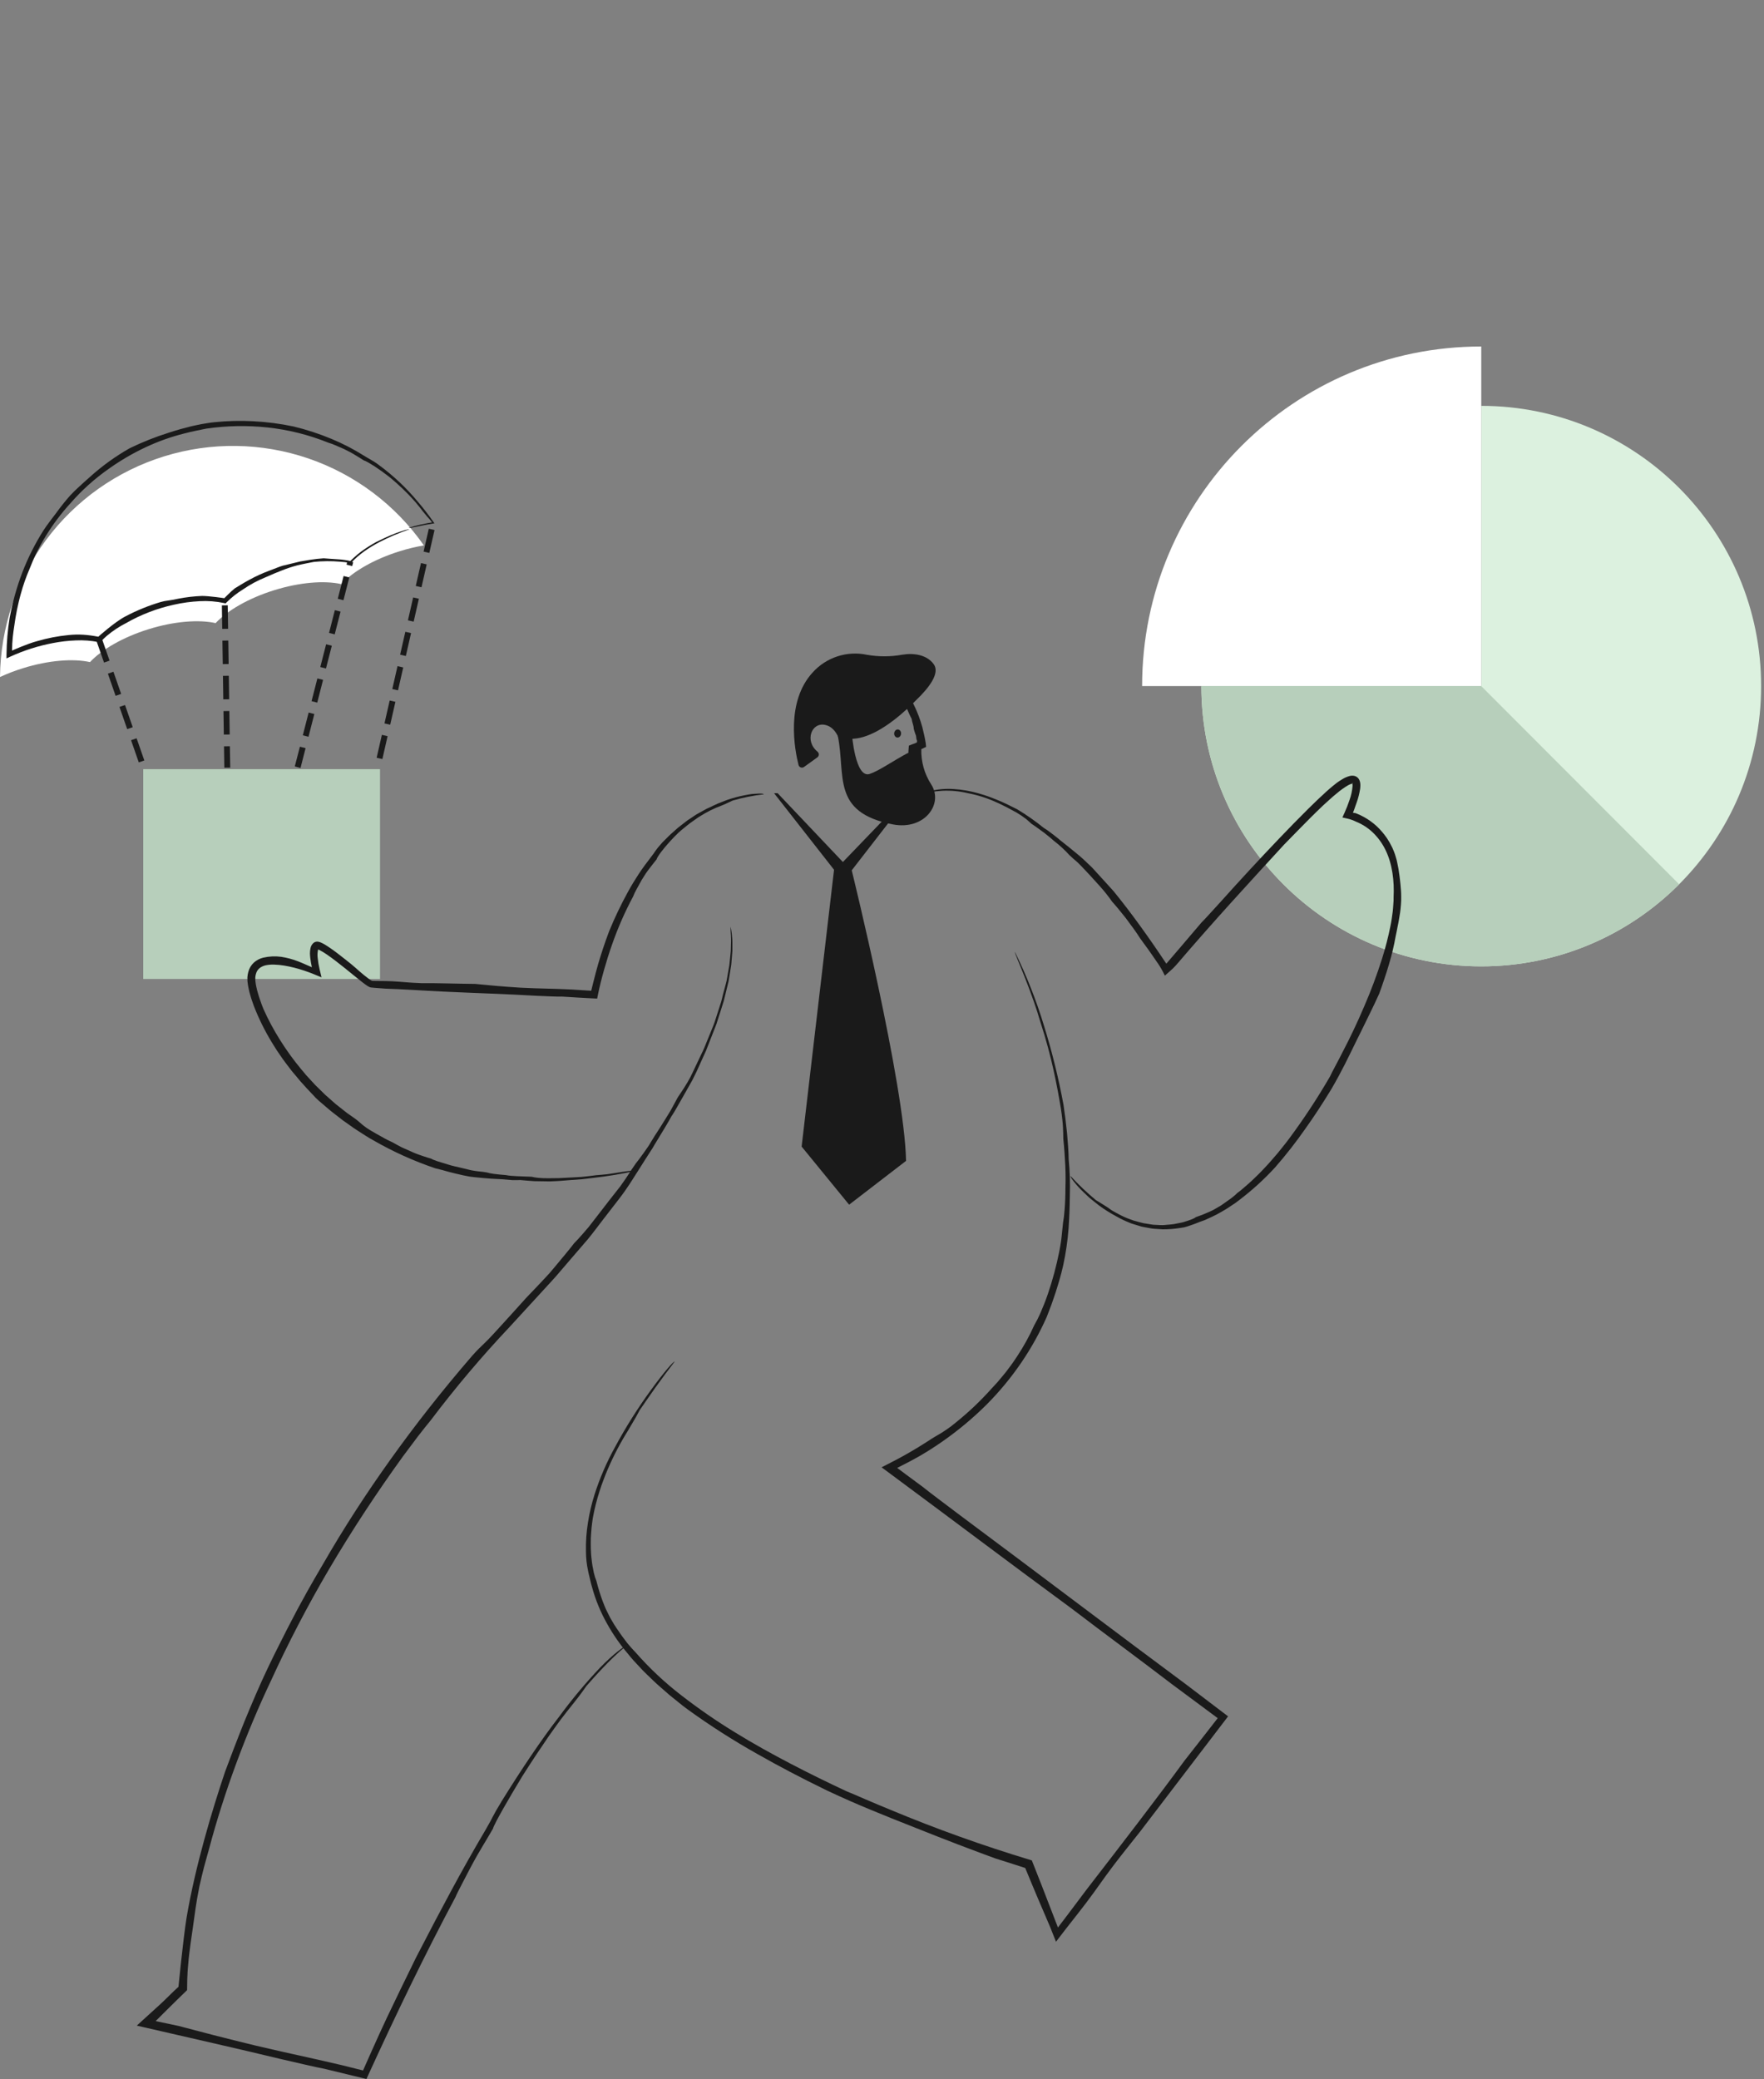 <?xml version="1.0" encoding="UTF-8" standalone="no"?>
<svg xmlns="http://www.w3.org/2000/svg" width="611" height="720" viewBox="0 0 611 720" fill="none">
    <rect x="0" y="0" width="611" height="720" fill="#808080" stroke="none"/>
    <style>
        @keyframes a0_t { 0% { transform: translate(-0.634px,120px); } 100% { transform: translate(-0.634px,120px); } }
        @keyframes a1_t { 0% { transform: translate(454.332px,178.805px) scale(1,1) translate(-454.966px,-58.806px); } 100% { transform: translate(454.332px,178.805px) scale(1,1) translate(-454.966px,-58.806px); } }
        @keyframes a2_t { 0% { transform: translate(-0.634px,120px); } 100% { transform: translate(-0.634px,120px); } }
        @keyframes a3_t { 0% { transform: translate(-0.634px,120px); } 100% { transform: translate(-0.634px,120px); } }
        @keyframes a4_t { 0% { transform: translate(-0.634px,120px); } 100% { transform: translate(-0.634px,120px); } }
        @keyframes a5_t { 0% { transform: translate(-0.634px,120px); } 100% { transform: translate(-0.634px,120px); } }
        @keyframes a6_t { 0% { transform: translate(290.975px,345.958px) skewX(0deg) skewY(0deg) translate(-291.608px,-225.958px); } 100% { transform: translate(290.975px,345.958px) skewX(0deg) skewY(0deg) translate(-291.608px,-225.958px); } }
        @keyframes a7_t { 0% { transform: translate(-0.634px,120px); } 100% { transform: translate(-0.634px,120px); } }
        @keyframes a8_t { 0% { transform: translate(-0.634px,120px); } 100% { transform: translate(-0.634px,120px); } }
        @keyframes a9_t { 0% { transform: translate(0px,145.762px); } 100% { transform: translate(0px,45.761px); } }
        @keyframes a10_t { 0% { transform: translate(-0.634px,-25.762px); } 100% { transform: translate(-0.634px,-25.762px); } }
        @keyframes a11_t { 0% { transform: translate(-0.634px,-25.762px); } 100% { transform: translate(-0.634px,-25.762px); } }
        @keyframes a12_t { 0% { transform: translate(-0.634px,-25.762px); } 100% { transform: translate(-0.634px,-25.762px); } }
        @keyframes a13_t { 0% { transform: translate(-0.634px,-25.762px); } 100% { transform: translate(-0.634px,-25.762px); } }
        @keyframes a14_t { 0% { transform: translate(112.224px,84.32px) scale(1,1) translate(-112.858px,-110.082px); } 100% { transform: translate(112.224px,85.32px) scale(0.9,0.9) translate(-112.858px,-110.082px); } }
        @keyframes a14_d { 0% { d: path('M104.72,145.975C104.72,145.975,105.242,143.935,106.481,139.097L104.511,138.592C103.272,143.43,102.741,145.428,102.741,145.428L104.72,145.975ZM107.49,135.156C108.103,132.763,108.784,130.105,109.508,127.275L107.538,126.771C106.814,129.6,106.133,132.259,105.52,134.652L107.49,135.156ZM110.518,123.335C111.171,120.783,111.849,118.135,112.536,115.454L110.566,114.949C109.879,117.631,109.201,120.278,108.548,122.83L110.518,123.335ZM113.545,111.513C114.221,108.872,114.899,106.226,115.563,103.632L113.593,103.127C112.929,105.722,112.251,108.367,111.575,111.008L113.545,111.513ZM116.572,99.692C117.275,96.945,117.954,94.294,118.591,91.81L116.621,91.305C115.985,93.789,115.306,96.441,114.603,99.187L116.572,99.692ZM119.6,87.87C120.383,84.81,121.071,82.124,121.618,79.989L119.648,79.484C119.101,81.619,118.413,84.305,117.63,87.365L119.6,87.87ZM122.627,76.048C122.831,75.251,122.974,74.694,122.974,74.694L121.004,74.189C121.004,74.189,120.862,74.746,120.657,75.543L122.627,76.048Z'); } 100% { d: path('M104.72,145.975C104.72,145.975,105.242,143.935,106.481,139.097L104.511,138.592C103.272,143.43,102.741,145.428,102.741,145.428L104.72,145.975ZM107.49,135.156C108.103,132.763,108.784,130.105,109.508,127.275L107.538,126.771C106.814,129.6,106.133,132.259,105.52,134.652L107.49,135.156ZM110.518,123.335C111.171,120.783,111.849,118.135,112.536,115.454L110.566,114.949C109.879,117.631,109.201,120.278,108.548,122.83L110.518,123.335ZM113.545,111.513C114.221,108.872,114.899,106.226,115.563,103.632L113.593,103.127C112.929,105.722,112.251,108.367,111.575,111.008L113.545,111.513ZM116.572,99.692C117.275,96.945,117.954,94.294,118.591,91.81L116.621,91.305C115.985,93.789,115.306,96.441,114.603,99.187L116.572,99.692ZM119.6,87.87C120.383,84.81,121.071,82.124,121.618,79.989L119.648,79.484C119.101,81.619,118.413,84.305,117.63,87.365L119.6,87.87ZM122.627,76.048C122.831,75.251,122.974,74.694,122.974,74.694L121.004,74.189C121.004,74.189,120.862,74.746,120.657,75.543L122.627,76.048Z'); } }
        @keyframes a15_t { 0% { transform: translate(-0.634px,-25.762px); } 100% { transform: translate(-0.634px,-25.762px); } }
        @keyframes a16_t { 0% { transform: translate(-0.634px,-25.762px); } 100% { transform: translate(-0.634px,-25.762px); } }
        @keyframes a17_t { 0% { transform: translate(-0.634px,120px); } 100% { transform: translate(-0.634px,120px); } }
    </style>
    <path d="M513.691,20.557L513.691,117.615L416.748,117.615C416.748,171.218,460.151,214.672,513.691,214.672C567.231,214.672,610.634,171.218,610.634,117.615C610.634,64.011,567.231,20.557,513.691,20.557L513.691,20.557Z" fill="#DCF1DF" stroke="#DCF1DF" stroke-width="0.001" stroke-miterlimit="10" transform="translate(513.057,237.614) translate(-513.691,-117.614)" style="animation: 1s linear both a0_t;"/>
    <path d="M513.701,0C448.823,0,396.23,52.656,396.23,117.611L513.701,117.611L513.701,0Z" fill="white" fill-opacity="1" transform="translate(454.332,178.805) translate(-454.966,-58.806)" style="animation: 1s linear both a1_t;"/>
    <path d="M513.691,214.669C526.424,214.685,539.035,212.182,550.799,207.304C562.563,202.426,573.247,195.268,582.24,186.241L513.691,117.611L416.748,117.611C416.748,171.215,460.151,214.669,513.691,214.669Z" fill="#B7CFBB" stroke-width="1" fill-rule="nonzero" fill-opacity="1" stroke-dasharray="none" transform="translate(498.86,286.14) translate(-499.494,-166.14)"/>
    <path fill-rule="evenodd" clip-rule="evenodd" d="M371.486,287.325C371.345,287.496,371.766,288.17,372.577,289.193C373.648,290.567,374.827,291.854,376.104,293.037C376.875,293.748,377.644,294.566,378.548,295.29C379.455,296.012,380.392,296.757,381.336,297.509C383.251,298.911,385.265,300.173,387.363,301.285C388.854,302.143,390.408,302.885,392.012,303.509C392.43,303.695,392.863,303.849,393.305,303.967C393.748,304.103,394.195,304.239,394.646,304.376C395.098,304.513,395.554,304.65,396.013,304.788C396.475,304.911,396.956,304.973,397.432,305.069C397.911,305.157,398.392,305.245,398.876,305.333C399.359,305.439,399.848,305.509,400.341,305.543C401.333,305.61,402.329,305.678,403.333,305.746C405.344,305.754,407.353,305.6,409.34,305.284C409.925,305.191,410.417,305.112,410.839,305.044C411.248,304.926,411.587,304.83,411.88,304.746C412.461,304.568,412.847,304.43,413.208,304.297C413.568,304.164,413.905,304.035,414.39,303.876C414.862,303.679,415.473,303.43,416.398,303.092C417.096,302.823,417.809,302.633,418.446,302.315C419.092,302.019,419.724,301.729,420.341,301.446C421.53,300.9,422.689,300.29,423.814,299.62C424.899,299.021,425.951,298.366,426.968,297.657L428.491,296.649C428.976,296.282,429.461,295.916,429.948,295.549C434.411,292.161,438.559,288.377,442.342,284.243C446.069,279.978,449.56,275.511,452.799,270.865C455.717,266.779,458.415,262.68,461.738,257.258C465.662,250.485,467.289,246.908,470.732,239.897C471.526,238.368,472.212,236.885,472.912,235.488C473.611,234.09,474.269,232.753,474.881,231.456C475.508,230.165,476.108,228.925,476.692,227.721C477.256,226.504,477.804,225.324,478.34,224.168C478.929,222.637,479.479,220.953,480.064,219.236C480.674,217.527,481.203,215.736,481.726,213.982C482.688,210.807,483.46,207.578,484.039,204.311C484.345,203.062,484.491,201.988,484.695,201.049C484.88,200.106,485.074,199.285,485.189,198.476C485.322,197.672,485.45,196.895,485.587,196.058C485.729,195.221,485.78,194.308,485.882,193.25C485.962,192.33,485.989,191.407,485.963,190.483C485.942,189.698,485.959,189.02,485.889,188.34C485.831,187.66,485.774,186.982,485.708,186.201C485.662,185.419,485.502,184.538,485.395,183.448C485.141,181.544,484.915,180.129,484.607,178.811C484.535,178.48,484.464,178.155,484.394,177.828C484.3,177.507,484.206,177.184,484.11,176.854C483.919,176.142,483.68,175.442,483.397,174.762C483.232,174.375,483.067,173.985,482.901,173.595C482.705,173.217,482.507,172.836,482.31,172.454C481.941,171.675,481.432,170.963,480.979,170.211C479.968,168.742,478.805,167.382,477.509,166.155C476.167,164.92,474.684,163.847,473.091,162.962C472.286,162.516,471.452,162.122,470.596,161.783C469.715,161.422,470.185,161.669,469.255,161.471L469.652,160.469C470.188,158.859,469.988,159.541,470.523,157.993C471.089,156.428,471.501,154.81,471.75,153.163C471.81,152.715,471.834,152.261,471.824,151.809C471.82,151.268,471.715,150.732,471.515,150.229C471.382,149.902,471.185,149.604,470.934,149.354C470.658,149.079,470.319,148.876,469.948,148.759C469.362,148.594,468.743,148.588,468.153,148.741C467.294,148.968,466.47,149.316,465.708,149.776C464.996,150.184,464.342,150.624,463.711,151.074C461.983,152.407,460.326,153.832,458.752,155.344C457.088,156.831,455.503,158.451,453.823,160.058C450.534,163.329,447.154,166.773,443.758,170.331C436.96,177.443,430.026,184.953,423.455,192.287C421.211,194.695,418.345,197.965,416.773,199.515C412.63,204.418,404.619,213.745,404.619,213.745C398.247,204.175,392.37,196.034,386.336,188.624C383.701,185.776,381.916,183.687,378.899,180.452C377.714,179.293,376.711,178.343,375.808,177.51C374.914,176.67,374.057,176.01,373.26,175.339C372.451,174.68,371.683,174.028,370.821,173.345C369.951,172.672,369.018,171.938,367.938,171.057C366.76,170.024,365.577,169.169,364.599,168.403C363.811,167.783,362.987,167.214,362.129,166.697C359.219,164.334,356.143,162.182,352.926,160.26C350.66,159.11,348.216,157.871,345.577,156.834C342.906,155.721,340.147,154.835,337.328,154.186C331.66,152.9,325.669,152.713,321.02,154.625C321.668,154.611,322.312,154.517,322.936,154.342C324.276,154.092,325.632,153.932,326.994,153.865C329.996,153.72,333.003,154.003,335.925,154.707C339.331,155.356,342.644,156.419,345.791,157.873C347.077,158.403,348.203,159.033,349.362,159.59C350.509,160.175,351.62,160.827,352.852,161.474C353.984,162.152,355.077,162.895,356.125,163.698C356.821,164.286,357.283,164.743,357.91,165.292C359.38,166.229,360.941,167.441,362.377,168.469C363.773,169.551,364.966,170.556,365.638,171.174C367.589,172.663,369.4,174.327,371.05,176.145C373.158,178.19,373.069,177.729,375.447,180.247C376.278,181.168,377.342,182.2,378.377,183.372C379.427,184.528,380.53,185.742,381.574,186.891C383.126,188.613,384.568,190.43,385.892,192.333C386.841,193.342,388.667,195.532,390.523,197.888C392.694,200.792,394.238,202.883,395.515,204.922L398.365,208.845C399.317,210.153,400.207,211.506,401.131,212.834C401.958,213.958,402.698,215.142,403.346,216.378L404.11,217.89L405.645,216.53C406.499,215.812,407.301,215.033,408.04,214.197C421.504,198.473,432.866,186.175,445.379,172.536C448.862,168.972,451.748,166.004,454.591,163.157C456.004,161.72,457.447,160.37,458.915,158.946C459.655,158.242,460.432,157.568,461.218,156.857C462.006,156.146,462.815,155.422,463.684,154.739C464.906,153.689,466.22,152.75,467.611,151.936C467.926,151.759,468.257,151.611,468.598,151.495C468.724,151.449,468.854,151.416,468.988,151.398C469.05,151.382,469.07,151.395,469.11,151.385C469.122,151.386,469.125,151.39,469.134,151.388C469.149,151.373,469.135,151.421,469.151,151.332C469.215,151.065,469.308,151.014,469.199,151.127C469.164,151.16,469.128,151.19,469.09,151.22C469.05,151.244,468.974,151.297,469.001,151.284C469.007,151.279,469.015,151.316,469.03,151.341C469.109,151.613,469.141,151.897,469.128,152.18C468.998,153.84,468.645,155.473,468.078,157.038C467.578,158.544,467.001,160.025,466.346,161.471L465.601,163.11L467.428,163.517C467.942,163.633,468.447,163.785,468.939,163.971C469.4,164.139,469.852,164.331,470.291,164.549C472.39,165.392,474.318,166.615,475.977,168.153C477.861,169.926,479.405,172.029,480.531,174.358C482.926,179.23,483.616,185.182,483.335,190.737C483.332,191.136,483.33,191.536,483.329,191.939C483.301,192.341,483.274,192.747,483.245,193.156C483.179,193.971,483.147,194.801,483.041,195.638C482.811,197.31,482.607,199.032,482.225,200.787C481.473,204.537,480.523,208.243,479.375,211.891C477.593,217.545,475.516,223.101,473.154,228.537C470.751,234.205,468.12,239.684,465.732,244.235C464.188,247.364,461.991,251.256,461.307,252.816C456.996,260.261,452.264,267.454,447.134,274.36C446.494,275.25,445.801,276.099,445.117,276.955C444.428,277.809,443.76,278.681,443.052,279.519C441.611,281.171,440.217,282.87,438.687,284.434C437.216,286.059,435.626,287.552,434.061,289.061C433.269,289.804,432.43,290.49,431.619,291.205C431.208,291.555,430.806,291.918,430.39,292.257L429.11,293.238C428.828,293.537,428.526,293.817,428.206,294.077C427.719,294.504,427.208,294.903,426.677,295.273C425.516,296.071,424.289,297,423.505,297.508C422.444,298.145,421.596,298.636,420.871,299.041C420.135,299.426,419.497,299.672,418.903,299.936C418.306,300.19,417.739,300.433,417.097,300.705C416.438,300.93,415.706,301.189,414.798,301.534C414.404,301.983,412.595,302.644,410.245,303.329C409.647,303.45,409.018,303.578,408.371,303.709C407.716,303.865,407.05,303.975,406.377,304.037C405.697,304.097,405.014,304.158,404.34,304.218C404.003,304.24,403.668,304.298,403.337,304.291C403.006,304.286,402.679,304.28,402.358,304.275C401.828,304.246,401.313,304.218,400.814,304.191L400.075,304.153C399.833,304.134,399.598,304.079,399.364,304.046C398.429,303.895,397.545,303.752,396.7,303.616C395.862,303.443,395.083,303.185,394.32,302.988C393.576,302.812,392.846,302.58,392.137,302.294C390.765,301.804,389.434,301.212,388.15,300.524C387.514,300.174,386.873,299.821,386.214,299.459C385.554,299.104,384.951,298.61,384.29,298.164C381.731,296.572,381.177,296.157,380.296,295.694C377.173,293.107,374.229,290.312,371.486,287.325L371.486,287.325Z" fill="#1A1A1A" transform="translate(402.862,347.188) translate(-403.496,-227.188)" style="animation: 1s linear both a2_t;"/>
    <path fill-rule="evenodd" clip-rule="evenodd" d="M234.323,351.545C233.923,351.38,230.515,355.343,226.341,361.067C221.683,367.413,217.473,374.076,213.743,381.01C210.806,386.29,208.4,391.849,206.561,397.604C205.562,400.767,204.801,404,204.288,407.277C203.745,410.609,203.513,413.983,203.597,417.357C203.604,419.604,203.85,421.843,204.333,424.037C204.464,424.671,204.579,425.266,204.803,426.099C205.033,426.93,205.208,428.036,205.694,429.63C206.908,434.099,208.678,438.396,210.962,442.423C212.992,446.057,215.368,449.484,218.059,452.658C218.726,453.448,219.358,454.278,220.066,455.053C220.781,455.82,221.504,456.596,222.237,457.382C223.667,458.994,225.315,460.469,226.967,462.089C227.784,462.911,228.691,463.666,229.599,464.47C230.511,465.268,231.446,466.088,232.407,466.929C233.401,467.73,234.422,468.556,235.474,469.405C236,469.83,236.534,470.262,237.077,470.701C237.634,471.118,238.199,471.544,238.775,471.975C246.526,477.587,254.593,482.749,262.937,487.434C270.316,491.616,277.642,495.503,287.306,500.199C293.297,502.995,297.849,504.974,302.436,506.859C307.013,508.768,311.623,510.596,317.766,513.025C328.575,517.347,337.258,520.64,345.316,523.589C348.778,524.654,355.744,526.929,355.744,526.929C358.882,534.589,361.896,541.623,364.355,547.322C364.879,548.644,365.348,549.823,365.711,550.735L366.401,552.474L367.534,550.99C371.211,546.167,373.198,543.792,376.779,539.094C381.165,533.281,382.019,531.737,386.403,525.927C390.267,520.865,392.268,518.512,395.488,514.387C404.836,502.141,415.302,488.432,425.283,475.358L426.008,474.408L425.048,473.679C420.338,470.1,415.716,466.59,411.272,463.214C388.722,446.514,360.132,424.841,333.37,404.926C328.935,401.552,323.011,397.174,320.104,394.83C316.757,392.395,311.399,388.37,311.399,388.37C317.342,385.383,321.287,383.212,326.758,379.426C332.262,375.614,337.424,371.329,342.184,366.617C346.756,362.048,350.887,357.055,354.519,351.707C357.856,346.781,360.753,341.569,363.171,336.133C363.789,334.594,364.303,333.145,364.842,331.757C365.315,330.345,365.819,328.993,366.272,327.593C367.157,324.788,368.078,321.867,368.903,318.19C369.815,313.971,370.436,309.695,370.763,305.393C370.998,301.862,371.141,298.552,371.196,293.823C371.323,289.72,371.189,285.615,370.796,281.53C370.759,278.937,370.526,275.759,370.231,272.453C369.898,269.152,369.469,265.728,369.008,262.643C367.294,253.391,365.039,244.249,362.257,235.261C359.589,226.469,356.216,217.909,352.172,209.661C352.057,210.053,353.895,214.095,355.824,219.052C357.778,223.995,359.824,229.837,360.848,233.469C363.171,240.611,364.487,245.877,365.523,250.483C366.545,255.094,367.285,259.054,368.063,263.715C368.316,265.297,368.476,266.584,368.588,267.667C368.711,268.749,368.78,269.627,368.816,270.395C368.905,271.931,368.911,273.024,368.937,274.436C369.251,277.387,369.488,280.737,369.627,283.736C369.751,286.736,369.748,289.385,369.675,290.933C369.671,294.24,369.558,296.83,369.392,298.851C369.296,299.86,369.212,300.729,369.141,301.478C369.043,302.225,368.944,302.848,368.854,303.369C368.596,305.843,368.484,306.919,368.361,308.107C368.311,308.702,368.233,309.32,368.103,310.151C367.965,310.98,367.834,312.031,367.529,313.464C366.532,318.46,365.208,323.385,363.563,328.208C362.711,330.689,361.771,332.98,360.955,334.855C360.344,336.253,359.651,337.614,358.882,338.93C357.22,342.636,355.262,346.203,353.026,349.593C352.175,350.859,351.408,352.052,350.591,353.105C349.785,354.163,349.076,355.188,348.302,356.081C347.547,356.988,346.839,357.851,346.141,358.663C345.414,359.451,344.716,360.208,344.031,360.95C340.407,365.006,336.467,368.769,332.248,372.202L330.17,373.877C329.562,374.328,329.038,374.692,328.587,375.007C327.681,375.633,327.045,376.041,326.464,376.403C325.287,377.107,324.308,377.6,321.805,379.257C317.453,382.068,312.953,384.641,308.325,386.967L305.987,388.157L308.071,389.7C330.822,406.545,350.252,421.241,371.638,436.947C385.105,447.204,394.179,453.8,406.451,463.184C411.554,466.976,416.602,470.714,422.415,475.034C422.415,475.034,414.039,485.803,410.88,489.791C402.052,501.901,388.999,518.866,377.092,534.259C373.528,539.08,367.077,547.533,367.077,547.533C365.013,542.23,363.754,538.886,361.426,532.905C360.436,530.397,359.406,527.787,358.288,524.95L358.028,524.29L357.344,524.085C340.981,519.148,324.881,513.377,309.106,506.796C306.356,505.693,303.255,504.346,300.49,503.181C297.744,501.974,295.33,500.955,293.992,500.421C287.56,497.433,281.058,494.24,274.555,490.852C268.058,487.454,261.547,483.874,255.207,479.951C248.837,476.062,242.687,471.822,236.785,467.252C230.921,462.751,225.516,457.681,220.65,452.113C220.363,451.844,219.859,451.292,219.232,450.579C218.921,450.221,218.575,449.825,218.21,449.404C217.846,448.983,217.513,448.499,217.145,448.024C216.424,447.065,215.653,446.077,215.034,445.109C214.405,444.15,213.77,443.311,213.367,442.627C212.835,441.716,212.36,440.903,211.928,440.164C211.547,439.398,211.205,438.71,210.89,438.078C210.235,436.825,209.87,435.716,209.441,434.699C208.566,432.354,207.823,429.963,207.218,427.534C206.846,426.623,206.549,425.683,206.329,424.725C206.188,424.011,206.03,423.197,205.856,422.308C205.685,421.415,205.611,420.431,205.478,419.398C205.347,418.363,205.344,417.265,205.271,416.139C205.231,415.012,205.277,413.853,205.277,412.688C205.359,411.525,205.41,410.352,205.523,409.203C205.674,408.057,205.76,406.918,205.951,405.838C206.522,402.636,207.314,399.479,208.32,396.386C208.549,395.69,208.775,395.011,208.994,394.346C209.238,393.689,209.477,393.044,209.711,392.412C210.164,391.141,210.686,389.947,211.175,388.771C213.177,384.107,215.54,379.607,218.241,375.312C219.551,373.09,220.362,371.729,220.927,370.727C221.473,369.721,221.816,369.089,222.216,368.35C223.372,366.694,225.297,363.869,227.487,360.771C229.689,357.682,232.17,354.329,234.323,351.545Z" fill="#1A1A1A" transform="translate(314.16,501.067) translate(-314.794,-381.067)" style="animation: 1s linear both a3_t;"/>
    <path fill-rule="evenodd" clip-rule="evenodd" d="M217.329,450.191C217.007,449.942,213.037,452.833,208.426,457.602C203.377,462.937,198.663,468.582,194.315,474.504C188.099,482.499,180.973,493.189,174.473,503.668C170.69,509.902,171.937,508.36,168.854,513.648C164.117,521.674,160.572,528.055,156.934,534.771C153.309,541.495,149.58,548.55,144.685,558.046C140.658,566.215,137.545,572.706,134.594,578.877C131.654,585.056,126.382,597.044,126.382,597.044C124.077,596.477,122.022,595.948,119.096,595.229C107.117,592.407,101.058,591.236,89.078,588.411C78.539,585.85,70.166,583.676,62.451,581.619C59.024,580.885,58.39,580.775,54.546,579.952C54.546,579.952,61.344,573.154,65.06,569.585L65.436,569.225L65.443,568.75C65.46,567.525,65.475,566.525,65.489,565.584C65.534,563.584,65.676,561.912,65.808,560.424C65.939,558.938,66.038,557.634,66.219,556.382C66.541,553.874,66.831,551.547,67.331,548.303C68.307,541.614,68.383,539.974,69.689,533.327C70.337,530.436,70.872,528.301,71.386,526.299C71.944,524.308,72.476,522.447,73.104,520.095C75.602,510.684,78.796,500.633,82.454,490.727C86.109,480.82,90.229,471.06,94.438,462.173C100.464,448.999,107.156,436.14,114.486,423.646C122.35,410.287,131.204,396.801,140.315,384.224C141.872,382.148,143.678,379.737,145.356,377.499C147.06,375.28,148.676,373.264,149.788,371.931C158.349,360.586,167.529,349.723,177.289,339.393C182.166,334.076,186.975,328.832,191.584,323.808C192.761,322.576,193.839,321.278,194.922,320.014C196.005,318.751,197.073,317.503,198.125,316.276C200.237,313.825,202.278,311.456,204.247,309.17C206.183,306.806,207.725,304.696,209.382,302.541C211.046,300.391,212.775,298.157,214.907,295.403C218.1,291.278,219.854,288.241,221.639,285.489C222.516,284.103,223.367,282.759,224.292,281.298C224.76,280.571,225.246,279.814,225.765,279.009C226.025,278.607,226.295,278.192,226.572,277.764C226.831,277.323,227.101,276.865,227.379,276.391C229.967,272.179,232.153,268.552,233.237,266.542C233.934,265.551,234.601,264.383,235.308,263.138C236.017,261.894,236.766,260.576,237.532,259.232C238.293,257.885,239.07,256.512,239.835,255.158C240.027,254.819,240.217,254.483,240.407,254.147C240.578,253.802,240.748,253.46,240.917,253.119C241.254,252.438,241.584,251.769,241.907,251.116C242.729,249.295,243.584,247.405,244.462,245.462C244.685,244.978,244.909,244.491,245.133,244C245.346,243.504,245.529,242.991,245.73,242.484C246.127,241.466,246.527,240.437,246.932,239.399C247.338,238.362,247.746,237.319,248.159,236.267C248.364,235.741,248.569,235.215,248.775,234.687L249.294,233.061C249.979,230.888,250.703,228.71,251.365,226.522C251.906,224.296,252.445,222.077,252.977,219.885C253.16,218.77,253.342,217.663,253.522,216.563C253.612,216.014,253.7,215.468,253.789,214.922L253.92,214.109L253.992,213.289C254.079,212.2,254.167,211.123,254.253,210.059C254.272,209.794,254.3,209.531,254.311,209.266L254.311,208.473C254.31,207.946,254.309,207.424,254.308,206.906C254.296,206.388,254.325,205.876,254.278,205.366C254.235,204.858,254.191,204.353,254.148,203.854C254.118,203.358,254.057,202.864,253.964,202.375C253.893,201.884,253.797,201.397,253.675,200.915C253.655,201.92,253.693,202.924,253.788,203.923C253.814,204.773,253.883,205.767,253.819,206.86C253.768,207.952,253.818,209.147,253.653,210.381C253.524,211.615,253.423,212.904,253.269,214.188C253.046,215.464,252.824,216.742,252.608,217.976C252.497,218.592,252.39,219.197,252.284,219.785C252.134,220.363,251.989,220.926,251.849,221.464C251.56,222.54,251.295,223.525,251.065,224.376C250.852,225.225,250.685,226.055,250.453,226.839C250.204,227.617,249.964,228.371,249.732,229.098C249.262,230.553,248.824,231.911,248.411,233.191C248.031,234.484,247.515,235.642,247.07,236.759C246.617,237.874,246.186,238.933,245.77,239.954C245.354,240.974,244.953,241.956,244.559,242.92C244.176,243.887,243.681,244.785,243.253,245.713C242.377,247.557,241.502,249.402,240.556,251.395C240.045,252.526,239.472,253.628,238.839,254.695C238.321,255.571,237.888,256.271,237.499,256.876C236.724,258.087,236.13,258.92,235.406,260.022C234.744,261.24,234.039,262.539,233.332,263.842C232.994,264.502,232.601,265.131,232.215,265.754C231.829,266.377,231.45,266.992,231.081,267.589C229.604,269.978,228.287,272.075,227.466,273.271C226.658,274.592,225.939,275.769,225.297,276.819C224.613,277.842,223.978,278.719,223.429,279.495C222.324,281.04,221.496,282.137,220.871,282.907C218.183,286.724,218.72,286.358,215.509,290.813C213.053,293.889,209.72,298.245,206.7,302.143C205.944,303.115,205.209,304.06,204.514,304.953C203.789,305.82,203.087,306.62,202.455,307.346C201.187,308.795,200.161,309.922,199.535,310.516C198.213,312.271,195.315,315.748,192.264,319.397C191.799,319.945,191.359,320.481,190.914,320.982C190.459,321.474,190.018,321.951,189.592,322.411C188.735,323.327,187.933,324.184,187.172,324.998C185.634,326.607,184.264,328.041,182.947,329.418C179.5,333.22,176.104,337.039,172.596,340.836C167.32,346.625,168.099,345.197,164.271,349.433C153.515,361.887,144.351,373.622,135.949,385.368C127.552,397.116,119.9,408.874,112.548,421.63C110.545,425.049,108.7,428.177,107.034,431.189C105.392,434.214,103.781,437.04,102.325,439.901C100.844,442.749,99.358,445.546,97.919,448.481C97.185,449.942,96.44,451.425,95.675,452.948C94.933,454.482,94.171,456.056,93.384,457.685C90.723,463.246,87.815,470.046,85.161,476.527C82.56,483.032,80.208,489.217,78.606,493.547C74.126,506.854,68.313,526.111,65.25,544.167C63.981,552.286,62.459,568.063,62.459,568.063C60.002,570.282,58.293,572.176,55.638,574.574C53.883,576.171,52.061,577.83,50.072,579.64L48.013,581.514L50.719,582.137C66.13,585.688,84.197,589.775,97.916,593.093C103.323,594.328,110.242,595.983,112.901,596.449C117.354,597.528,121.874,598.622,126.459,599.732L127.561,600L128.044,598.942C137.384,578.488,147.67,557.098,158.446,536.911C158.97,535.506,162.241,529.489,163.593,526.798C165.469,523.27,166.654,521.287,167.726,519.48C168.793,517.671,169.796,516.066,171.371,513.331C171.792,511.621,177.209,502.303,181.481,495.249C185.129,489.497,188.029,485.187,190.731,481.252C192.1,479.299,193.446,477.457,194.812,475.578C196.227,473.736,197.667,471.856,199.284,469.878C200.787,467.993,201.679,466.811,202.303,465.937C202.923,465.067,203.314,464.52,203.769,463.882C206.246,461.05,212.21,454.287,217.329,450.191L217.329,450.191Z" fill="#1A1A1A" transform="translate(150.528,520.457) translate(-151.162,-400.457)" style="animation: 1s linear both a4_t;"/>
    <path d="M311.432,135.428C310.775,135.375,310.294,134.705,310.356,133.932C310.419,133.16,311.002,132.576,311.659,132.63C312.316,132.683,312.797,133.352,312.735,134.125C312.672,134.898,312.089,135.48,311.432,135.428L311.432,135.428Z" fill="#1A1A1A" transform="translate(310.912,254.029) translate(-311.545,-134.029)" style="animation: 1s linear both a5_t;"/>
    <path d="M311.539,160.904L295.648,181.409C295.648,181.409,313.967,255.661,314.463,282.034L294.744,297.208L278.295,277.086L289.521,181.218L268.754,154.708L269.989,154.708L292.584,178.534L312.499,157.837" fill="#1A1A1A" transform="translate(290.975,345.958) translate(-291.608,-225.958)" style="animation: 1s linear both a6_t;"/>
    <path d="M319.745,139.45C319.633,143.788,320.838,148.059,323.2,151.699C327.516,158.427,320.857,167.651,309.83,165.497C288.469,161.325,293.627,148.479,290.84,134.909L295.683,133.919C295.683,133.919,296.815,149.812,301.913,148.018C307.012,146.225,314.986,139.714,319.755,139.113L319.745,139.45Z" fill="#1A1A1A" transform="translate(307.05,269.867) translate(-307.684,-149.867)" style="animation: 1s linear both a7_t;"/>
    <path fill-rule="evenodd" clip-rule="evenodd" d="M314.817,125.523C311.976,128.131,308.353,131.065,304.544,133.14L304.54,133.142C301.351,134.879,298.032,136.015,294.936,135.851C294.698,135.83,294.46,135.883,294.254,136.004C294.049,136.125,293.886,136.307,293.789,136.525C293.699,136.761,293.54,136.964,293.331,137.106C293.123,137.248,292.876,137.323,292.624,137.32C292.371,137.317,292.126,137.237,291.922,137.089C291.717,136.942,291.562,136.735,291.479,136.497C290.734,134.276,289.286,131.716,286.509,131.068C281.78,129.963,279.185,136.528,283.785,140.314C283.934,140.432,284.054,140.582,284.136,140.755C284.218,140.927,284.258,141.116,284.255,141.306C284.252,141.497,284.205,141.685,284.118,141.853C284.031,142.023,283.905,142.17,283.752,142.283L279.133,145.613C278.969,145.731,278.78,145.806,278.581,145.835C278.383,145.862,278.18,145.841,277.991,145.772C277.802,145.703,277.633,145.589,277.498,145.439C277.364,145.29,277.268,145.11,277.219,144.915C275.874,139.575,272.747,123.112,282.088,112.919C284.416,110.321,287.39,108.385,290.707,107.307C294.023,106.228,297.567,106.046,300.977,106.779C305.013,107.484,309.14,107.469,313.171,106.734C317.402,106.042,321.743,106.874,324.032,109.998C326.287,113.074,322.595,118.048,317.839,122.598C317.543,122.899,317.227,123.216,316.893,123.546C316.99,123.732,317.087,123.923,317.167,124.096C318.391,126.577,319.374,129.17,320.104,131.84C320.545,133.585,321.008,135.604,321.279,137.368L321.41,138.673L321.219,138.752C320.972,138.859,320.811,138.94,320.66,139.017L320.532,139.083C320.382,139.16,320.221,139.24,319.973,139.348C319.421,139.579,319.168,139.644,318.501,139.942C318.313,140.035,315.265,142.014,315.28,140.435C315.283,140.236,315.294,140.041,315.309,139.856L315.439,138.239L316.841,137.681C317.672,137.445,318.255,137.075,318.255,137.075L318.255,136.436L318.07,136.014L317.919,134.817C317.919,134.817,317.35,133.37,317.124,132.345C317.084,131.063,316.569,130.284,316.388,128.911C315.761,127.791,315.322,126.653,314.817,125.523L314.817,125.523Z" fill="#1A1A1A" transform="translate(299.531,246.092) translate(-300.165,-126.092)" style="animation: 1s linear both a8_t;"/>
    <g transform="translate(75.254,242.402) translate(-75.254,-96.639)" style="animation: .4s linear both a9_t; animation-delay: 2s;">
        <path d="M139.149,70.882C130.237,73.648,122.896,77.93,118.832,82.283C113.02,80.996,104.548,81.623,95.636,84.39C86.724,87.156,79.384,91.438,75.319,95.791C69.508,94.504,61.036,95.131,52.124,97.898C43.212,100.664,35.872,104.945,31.807,109.298C25.995,108.012,17.524,108.639,8.612,111.405C5.888,112.247,3.223,113.268,0.634,114.462C0.798,97.344,6.387,80.72,16.596,66.988C26.806,53.255,41.107,43.124,57.439,38.054C73.77,32.984,91.288,33.238,107.466,38.779C123.644,44.32,137.646,54.861,147.454,68.884C144.645,69.366,141.871,70.033,139.149,70.882L139.149,70.882Z" fill="white" transform="translate(73.41,48.683) translate(-74.044,-74.445)" style="animation: 1s linear both a10_t;"/>
        <path fill-rule="evenodd" clip-rule="evenodd" d="M142.224,62.77C142.407,63.122,146.078,62.022,150.656,61.308L151.104,61.239L150.842,60.863C149.128,58.39,147.29,56.006,145.336,53.72C141.38,48.962,136.858,44.706,131.87,41.047C131.108,40.463,130.557,40.107,130.139,39.846C129.721,39.582,129.433,39.417,129.161,39.264C128.887,39.111,128.632,38.967,128.275,38.754C127.911,38.551,127.446,38.279,126.763,37.854C123.161,35.586,119.376,33.625,115.447,31.993C111.182,30.216,106.785,28.78,102.294,27.697C97.703,26.728,93.044,26.122,88.359,25.884C83.858,25.645,79.345,25.757,74.862,26.219C73.242,26.378,71.843,26.652,70.539,26.861C69.239,27.101,68.05,27.383,66.858,27.635C65.679,27.949,64.493,28.233,63.222,28.59C61.961,28.981,60.581,29.331,59.048,29.866C54.424,31.317,49.913,33.11,45.554,35.23C40.587,38.052,35.942,41.41,31.704,45.243C30.918,45.957,30.252,46.547,29.655,47.068C29.059,47.59,28.563,48.076,28.065,48.525C27.061,49.415,26.186,50.303,24.972,51.554C23.2,53.562,21.53,55.658,19.969,57.834C19.003,59.066,18.319,60.005,17.663,60.882C16.991,61.746,16.422,62.597,15.7,63.666C12.784,68.266,10.331,73.144,8.375,78.228C6.427,83.344,4.949,88.628,3.962,94.013C3.293,98.175,2.934,102.381,2.888,106.596L2.873,108.018L4.166,107.422C8.889,105.26,13.855,103.678,18.957,102.707C21.579,102.2,24.235,101.893,26.903,101.788C29.535,101.662,32.172,101.857,34.756,102.371L35.28,102.481L35.656,102.091C36.295,101.416,36.97,100.774,37.676,100.169C39.708,98.469,41.923,97.003,44.282,95.798C49.46,92.838,55.058,90.687,60.884,89.417C63.818,88.756,66.803,88.35,69.806,88.203C72.644,88.042,75.49,88.261,78.27,88.854L78.777,88.971L79.161,88.577C80.853,86.883,82.738,85.394,84.778,84.142C87.221,82.46,89.84,81.049,92.589,79.937C95.023,78.84,96.687,78.177,98.259,77.559C99.978,76.871,101.737,76.288,103.527,75.814C106.008,75.211,108.165,74.847,109.324,74.604C112.344,74.29,115.387,74.262,118.412,74.523C119.572,74.59,120.727,74.734,121.869,74.954L122.179,75.016L122.38,74.795C124.925,72.023,128.404,69.661,131.966,67.78C135.329,66.041,138.816,64.555,142.399,63.335C142.211,63.192,140.116,63.755,137.696,64.679C135.266,65.582,132.55,66.901,130.901,67.724C129.032,68.755,127.232,69.909,125.515,71.178C124.22,72.126,121.952,74.296,121.952,74.296C120.643,74.002,119.374,73.808,118.034,73.725C116.473,73.621,115.502,73.556,114.74,73.504C113.984,73.448,113.444,73.388,112.744,73.353C111.277,73.436,109.629,73.643,108.162,73.859C106.696,74.085,105.41,74.32,104.652,74.439C101.465,75.169,99.688,75.695,98.652,75.885C97.897,76.11,97.154,76.373,96.425,76.674C95.877,76.895,95.276,77.129,93.917,77.635C91.543,78.516,89.236,79.569,87.014,80.784C84.709,82.019,82.77,83.314,81.958,83.763C80.536,84.894,78.328,87.169,78.328,87.169C78.099,87.124,73.07,86.391,70.622,86.386C67.891,86.49,65.171,86.805,62.487,87.326C60.458,87.731,59.645,87.877,58.96,87.964C58.048,88.064,57.145,88.242,56.263,88.497C52.072,89.742,48.014,91.395,44.145,93.433C40.458,95.313,34.678,100.511,34.678,100.511C31.08,99.818,27.914,99.549,24.272,99.945C20.64,100.304,17.049,101,13.546,102.025C10.05,102.939,4.805,105.315,4.805,105.315C4.844,101.825,5.129,99.64,5.663,96.191C5.788,95.409,5.888,94.583,6.043,93.739C6.198,92.895,6.359,92.025,6.522,91.142C6.716,90.266,6.914,89.376,7.111,88.485C7.309,87.595,7.568,86.719,7.79,85.846C8.604,82.827,9.637,79.871,10.88,77.002C12.392,73.06,14.263,69.265,16.472,65.668C18.96,61.608,21.829,57.794,25.041,54.28C28.976,49.762,33.45,45.745,38.362,42.318C42.343,39.486,46.567,37.015,50.986,34.935C55.288,32.907,59.777,31.302,64.389,30.141C67.157,29.4,70.766,28.715,72.131,28.433C79.144,27.421,86.256,27.288,93.301,28.04C100.496,28.813,107.55,30.575,114.264,33.277C115.107,33.535,115.936,33.837,116.746,34.184C117.822,34.661,118.995,35.17,119.715,35.473C120.644,35.929,121.373,36.3,121.988,36.622C122.601,36.947,123.084,37.255,123.554,37.532C124.019,37.814,124.463,38.082,124.964,38.385C125.455,38.703,126.008,39.053,126.706,39.478C127.175,39.553,128.574,40.368,130.31,41.454C131.156,42.03,132.094,42.663,133.027,43.324C133.936,44.015,134.876,44.69,135.719,45.355C136.392,45.933,137.027,46.476,137.628,46.991C138.212,47.525,138.764,48.031,139.292,48.514C139.555,48.756,139.813,48.992,140.064,49.224C140.308,49.465,140.546,49.702,140.78,49.934C141.247,50.398,141.697,50.847,142.138,51.285C142.993,52.189,143.799,53.063,144.597,53.974C144.982,54.442,145.37,54.913,145.769,55.398C146.169,55.88,146.568,56.382,146.956,56.926C148.527,58.887,148.931,59.299,149.492,59.9C149.715,60.243,150.306,60.913,150.306,60.913C147.483,61.392,144.953,61.902,142.224,62.77L142.224,62.77Z" fill="#1A1A1A" transform="translate(76.355,41.128) translate(-76.988,-66.89)" style="animation: 1s linear both a11_t;"/>
        <path d="M132.264,146.373L50.251,146.373L50.251,219.041L132.264,219.041L132.264,146.373Z" fill="#B7CFBB" transform="translate(90.624,156.945) translate(-91.258,-182.707)" style="animation: 1s linear both a12_t;"/>
        <path fill-rule="evenodd" clip-rule="evenodd" d="M132.901,134.497C132.178,137.67,131.562,140.376,131.094,142.43L133.077,142.882C133.544,140.828,134.161,138.122,134.883,134.949L132.901,134.497ZM135.61,122.599C134.974,125.394,134.367,128.06,133.804,130.531L135.786,130.983C136.349,128.512,136.956,125.846,137.593,123.051L135.61,122.599ZM138.32,110.7C137.707,113.392,137.102,116.052,136.514,118.633L138.496,119.084C139.084,116.503,139.69,113.844,140.303,111.152L138.32,110.7ZM141.03,98.802C140.432,101.427,139.827,104.086,139.224,106.734L141.206,107.186C141.809,104.537,142.415,101.879,143.013,99.254L141.03,98.802ZM143.74,86.903C143.159,89.454,142.553,92.114,141.934,94.836L143.916,95.287C144.536,92.566,145.142,89.905,145.723,87.355L143.74,86.903ZM146.45,75.005C145.904,77.401,145.296,80.073,144.643,82.937L146.626,83.389C147.278,80.525,147.887,77.853,148.433,75.457L146.45,75.005ZM149.16,63.106C149.16,63.106,148.47,66.135,147.353,71.039L149.336,71.49C150.453,66.586,151.142,63.558,151.142,63.558L149.16,63.106Z" fill="#1A1A1A" transform="translate(140.484,77.232) translate(-141.118,-102.994)" style="animation: 1s linear both a13_t;"/>
        <path fill-rule="evenodd" clip-rule="evenodd" d="M104.72,145.975C104.72,145.975,105.242,143.935,106.481,139.097L104.511,138.592C103.272,143.43,102.741,145.428,102.741,145.428L104.72,145.975ZM107.49,135.156C108.103,132.763,108.784,130.105,109.508,127.275L107.538,126.771C106.814,129.6,106.133,132.259,105.52,134.652L107.49,135.156ZM110.518,123.335C111.171,120.783,111.849,118.135,112.536,115.454L110.566,114.949C109.879,117.631,109.201,120.278,108.548,122.83L110.518,123.335ZM113.545,111.513C114.221,108.872,114.899,106.226,115.563,103.632L113.593,103.127C112.929,105.722,112.251,108.367,111.575,111.008L113.545,111.513ZM116.572,99.692C117.275,96.945,117.954,94.294,118.591,91.81L116.621,91.305C115.985,93.789,115.306,96.441,114.603,99.187L116.572,99.692ZM119.6,87.87C120.383,84.81,121.071,82.124,121.618,79.989L119.648,79.484C119.101,81.619,118.413,84.305,117.63,87.365L119.6,87.87ZM122.627,76.048C122.831,75.251,122.974,74.694,122.974,74.694L121.004,74.189C121.004,74.189,120.862,74.746,120.657,75.543L122.627,76.048Z" fill="#1A1A1A" transform="translate(112.224,84.32) translate(-112.858,-110.082)" style="animation: 1s linear both a14_t, 1s linear both a14_d;"/>
        <path fill-rule="evenodd" clip-rule="evenodd" d="M80.379,145.842C80.379,145.842,80.331,143.359,80.256,138.437L78.223,138.468C78.297,143.389,78.335,145.868,78.335,145.868L80.379,145.842ZM80.195,134.37C80.157,131.871,80.115,129.117,80.072,126.235L78.038,126.266C78.082,129.148,78.124,131.902,78.161,134.4L80.195,134.37ZM80.01,122.168C79.97,119.482,79.928,116.739,79.887,114.033L77.854,114.064C77.895,116.769,77.936,119.512,77.977,122.198L80.01,122.168ZM79.826,109.966C79.783,107.117,79.741,104.367,79.703,101.831L77.669,101.862C77.708,104.397,77.749,107.148,77.792,109.996L79.826,109.966ZM79.642,97.764C79.588,94.195,79.544,91.33,79.519,89.629L77.485,89.66C77.511,91.36,77.554,94.226,77.608,97.794L79.642,97.764Z" fill="#1A1A1A" transform="translate(78.298,91.986) translate(-78.932,-117.748)" style="animation: 1s linear both a15_t;"/>
        <path fill-rule="evenodd" clip-rule="evenodd" d="M46.028,136.349C47.117,139.477,48.053,142.164,48.704,144.032L50.624,143.363C49.973,141.495,49.037,138.807,47.948,135.68L46.028,136.349ZM42.014,124.826C42.925,127.443,43.834,130.051,44.69,132.508L46.61,131.839C45.754,129.382,44.846,126.774,43.934,124.156L42.014,124.826L42.014,124.826ZM38,113.301C38.833,115.695,39.743,118.307,40.676,120.984L42.596,120.315C41.663,117.639,40.753,115.026,39.92,112.632L38,113.301ZM33.986,101.778C33.986,101.778,35.067,104.882,36.662,109.46L38.582,108.791C36.987,104.213,35.906,101.108,35.906,101.108L33.986,101.778Z" fill="#1A1A1A" transform="translate(41.671,96.808) translate(-42.305,-122.57)" style="animation: 1s linear both a16_t;"/>
    </g>
    <path fill-rule="evenodd" clip-rule="evenodd" d="M265.18,155.086C265.13,154.87,264.409,154.806,263.219,154.845C262.623,154.864,261.911,154.91,261.11,154.975C260.311,155.056,259.438,155.255,258.497,155.423C256.441,155.824,254.416,156.368,252.437,157.05C251.411,157.452,250.379,157.856,249.364,158.253C248.354,158.658,247.413,159.176,246.483,159.602C246.146,159.754,245.806,159.906,245.459,160.063C245.115,160.223,244.786,160.424,244.441,160.608C243.758,160.988,243.058,161.379,242.34,161.779C241.612,162.163,240.946,162.675,240.227,163.132C239.53,163.62,238.771,164.056,238.095,164.612C237.403,165.151,236.703,165.695,235.998,166.244C235.278,166.778,234.644,167.417,233.957,168.003C232.575,169.171,231.332,170.496,230.051,171.762C227.211,174.927,228.157,174.233,225.959,177.027C223.053,180.718,220.456,184.645,218.196,188.765C215.74,193.222,213.542,197.816,211.614,202.527C209.961,206.91,208.801,210.542,207.796,213.95C206.806,217.373,205.412,223.121,205.412,223.121C203.052,222.969,201.505,222.875,198.665,222.692C191.59,222.341,188.034,222.414,180.958,222.056C174.728,221.667,169.767,221.218,165.189,220.749C159.271,220.706,151.524,220.431,146.562,220.49C141.932,220.331,140.312,220.045,136.523,219.836C134.571,219.748,133.359,219.75,132.15,219.747C131.544,219.746,130.935,219.748,130.262,219.719L129.734,219.699L129.471,219.686C129.502,219.673,129.549,219.717,129.454,219.667C129.103,219.491,128.768,219.287,128.452,219.054C125.764,217.064,124.593,215.823,122.437,214.031C121.017,212.888,119.554,211.714,118.031,210.548C116.479,209.327,114.863,208.191,113.188,207.145C112.723,206.862,112.237,206.612,111.736,206.397C111.41,206.259,111.068,206.165,110.718,206.12C110.663,206.114,110.62,206.104,110.556,206.101C110.479,206.103,110.4,206.107,110.32,206.114C110.168,206.127,110.016,206.155,109.87,206.2C109.632,206.283,109.409,206.406,109.212,206.564C108.643,207.07,108.268,207.76,108.153,208.513C108.044,209.072,107.99,209.638,107.991,210.207C108.035,212.273,108.654,214.976,108.654,214.976C104.712,213.263,102.313,212.055,98.071,211.371C95.973,211.085,93.84,211.186,91.778,211.669C90.591,211.965,89.493,212.542,88.577,213.353C87.629,214.23,86.954,215.361,86.635,216.613C86.475,217.208,86.372,217.817,86.326,218.432L86.338,219.353C86.333,219.653,86.353,219.952,86.4,220.249C86.488,220.814,86.532,221.411,86.663,221.96C86.786,222.513,86.91,223.068,87.034,223.625C87.356,224.703,87.631,225.815,88.03,226.873C88.217,227.409,88.405,227.946,88.594,228.484C88.807,229.011,89.02,229.54,89.234,230.069C91.003,234.331,93.137,238.431,95.612,242.325L96.535,243.796L97.518,245.228C98.186,246.172,98.805,247.15,99.522,248.053C100.221,248.971,100.917,249.885,101.612,250.797C102.348,251.675,103.082,252.549,103.812,253.42C104.279,254.02,104.82,254.637,105.387,255.249C105.948,255.869,106.519,256.499,107.068,257.106C108.159,258.33,109.262,259.366,109.923,260.145C110.285,260.483,110.648,260.823,111.013,261.165C111.383,261.501,111.774,261.818,112.157,262.148C112.923,262.805,113.697,263.467,114.477,264.135C115.241,264.819,116.09,265.415,116.898,266.066C117.721,266.701,118.53,267.361,119.37,267.987C120.226,268.592,121.083,269.199,121.944,269.808C122.803,270.417,123.651,271.044,124.555,271.592C126.347,272.704,128.08,273.918,129.93,274.907C136.736,278.828,143.909,282.071,151.348,284.59C153.082,285,154.545,285.4,156.062,285.839C157.582,286.262,159.189,286.594,161.156,287.061C161.899,287.206,162.58,287.339,163.214,287.462C163.85,287.569,164.446,287.62,165.003,287.686C166.12,287.808,167.098,287.897,168.045,287.979C168.994,288.053,169.909,288.154,170.908,288.21C171.911,288.246,172.991,288.296,174.259,288.378C175.68,288.509,176.999,288.631,178.128,288.703C179.26,288.719,180.203,288.712,180.864,288.672C182.249,288.815,183.958,288.942,185.739,289.066C187.523,289.094,189.376,289.123,191.053,289.149C192.202,289.077,193.397,289.078,194.62,288.97C195.844,288.871,197.1,288.769,198.376,288.665C199.653,288.573,200.95,288.479,202.255,288.384C203.558,288.253,204.863,288.074,206.168,287.923C211.068,287.376,215.935,286.563,220.748,285.489C220.539,285.232,218.171,285.548,215.349,285.983C213.937,286.193,212.418,286.469,210.989,286.652C209.556,286.802,208.224,286.93,207.212,286.99C205.212,287.236,203.492,287.481,201.948,287.602C200.403,287.686,199.043,287.759,197.776,287.828C196.51,287.892,195.337,287.951,194.165,288.01C192.989,288.024,191.815,288.038,190.547,288.053C189.343,288.068,188.138,288.016,186.939,287.898C186.529,287.853,186.177,287.803,185.835,287.749C185.492,287.679,185.157,287.612,184.784,287.535C181.606,287.388,177.576,287.356,175.94,286.969C172.403,286.68,170.401,286.428,169.312,286.052C166.678,285.602,166.989,285.859,163.893,285.299C162.8,285.018,161.491,284.703,160.108,284.384C158.729,284.052,157.264,283.771,155.922,283.331C153.224,282.514,150.817,281.83,149.975,281.263C149.367,281.108,148.453,280.819,147.37,280.456C146.288,280.092,145.028,279.68,143.788,279.124C142.279,278.481,140.993,277.908,139.84,277.379C138.708,276.804,137.726,276.239,136.777,275.714L134.807,274.759C134.15,274.442,133.527,274.059,132.885,273.711C131.618,272.987,130.317,272.315,129.075,271.548C127.969,270.901,126.92,270.16,125.94,269.332C125.66,269.09,125.406,268.87,125.076,268.585C124.748,268.29,124.325,267.939,123.681,267.457C122.731,266.792,121.792,266.134,120.865,265.483C119.976,264.781,119.095,264.088,118.224,263.401C117.789,263.057,117.356,262.715,116.925,262.374C116.513,262.011,116.102,261.65,115.695,261.29C114.879,260.569,114.07,259.854,113.269,259.146C112.505,258.398,111.747,257.655,110.994,256.918C110.618,256.549,110.244,256.181,109.871,255.815L108.809,254.667C108.105,253.902,107.405,253.141,106.709,252.385C106.049,251.595,105.393,250.81,104.739,250.029C102.163,246.911,99.796,243.628,97.653,240.198C95.475,236.754,93.547,233.158,91.885,229.437C91.483,228.4,91.075,227.413,90.765,226.439C90.601,225.956,90.439,225.48,90.28,225.012C90.145,224.542,90.012,224.078,89.881,223.62C89.742,223.176,89.627,222.724,89.537,222.268C89.446,221.823,89.323,221.379,89.258,220.95C89.199,220.522,89.14,220.1,89.082,219.679C89.075,219.288,89.061,218.911,89.063,218.528C89.115,217.804,89.298,217.097,89.604,216.439C89.922,215.846,90.389,215.346,90.959,214.989C91.618,214.588,92.353,214.325,93.118,214.218C94.004,214.071,94.904,214.023,95.801,214.074C99.832,214.188,105.112,215.649,109.346,217.387L112.005,218.478L111.338,215.703C111.026,214.42,110.804,213.116,110.674,211.801C110.542,210.833,110.585,209.848,110.802,208.895C110.821,208.795,110.947,208.853,111.127,208.937C112.087,209.419,113.011,209.973,113.889,210.594C115.8,211.905,117.777,213.448,119.795,215.061C121.819,216.674,123.859,218.381,126.002,220.059C126.543,220.479,127.084,220.893,127.7,221.308C127.843,221.41,128.036,221.52,128.204,221.624C128.302,221.68,128.427,221.741,128.54,221.797L128.627,221.839L128.792,221.897C128.91,221.935,129.03,221.966,129.152,221.989L130.223,222.092C131.598,222.213,132.894,222.296,134.21,222.396C140.171,222.571,146.695,223.053,154.209,223.411C164.198,223.886,177.007,224.295,186.4,224.862C189.592,224.984,193.68,225.212,195.237,225.133C198.846,225.375,202.53,225.586,206.267,225.774L207.475,225.835L207.719,224.614C208.291,221.752,209.042,218.795,209.861,215.884C210.69,212.967,211.598,210.05,212.617,207.169C214.614,201.421,217.059,195.84,219.931,190.476C220.277,189.568,220.696,188.689,221.186,187.849C221.812,186.716,222.488,185.491,222.907,184.732C223.503,183.762,223.987,183.004,224.408,182.368C224.84,181.738,225.231,181.246,225.593,180.769C225.957,180.294,226.303,179.843,226.694,179.333C227.095,178.83,227.552,178.278,228.097,177.566C228.254,176.474,232.161,171.693,235.581,168.438C236.284,167.763,237.003,167.196,237.679,166.651C238.359,166.111,238.979,165.569,239.609,165.103C240.25,164.649,240.86,164.217,241.449,163.799C242.011,163.379,242.594,162.991,243.197,162.635C245.483,161.178,247.917,159.969,250.459,159.029C251.733,158.516,252.498,158.158,253.048,157.881C253.613,157.646,253.953,157.463,254.358,157.263C257.898,156.237,261.519,155.509,265.18,155.086L265.18,155.086Z" fill="#1A1A1A" transform="translate(175.119,341.992) translate(-175.753,-221.992)" style="animation: 1s linear both a17_t;"/>
</svg>
